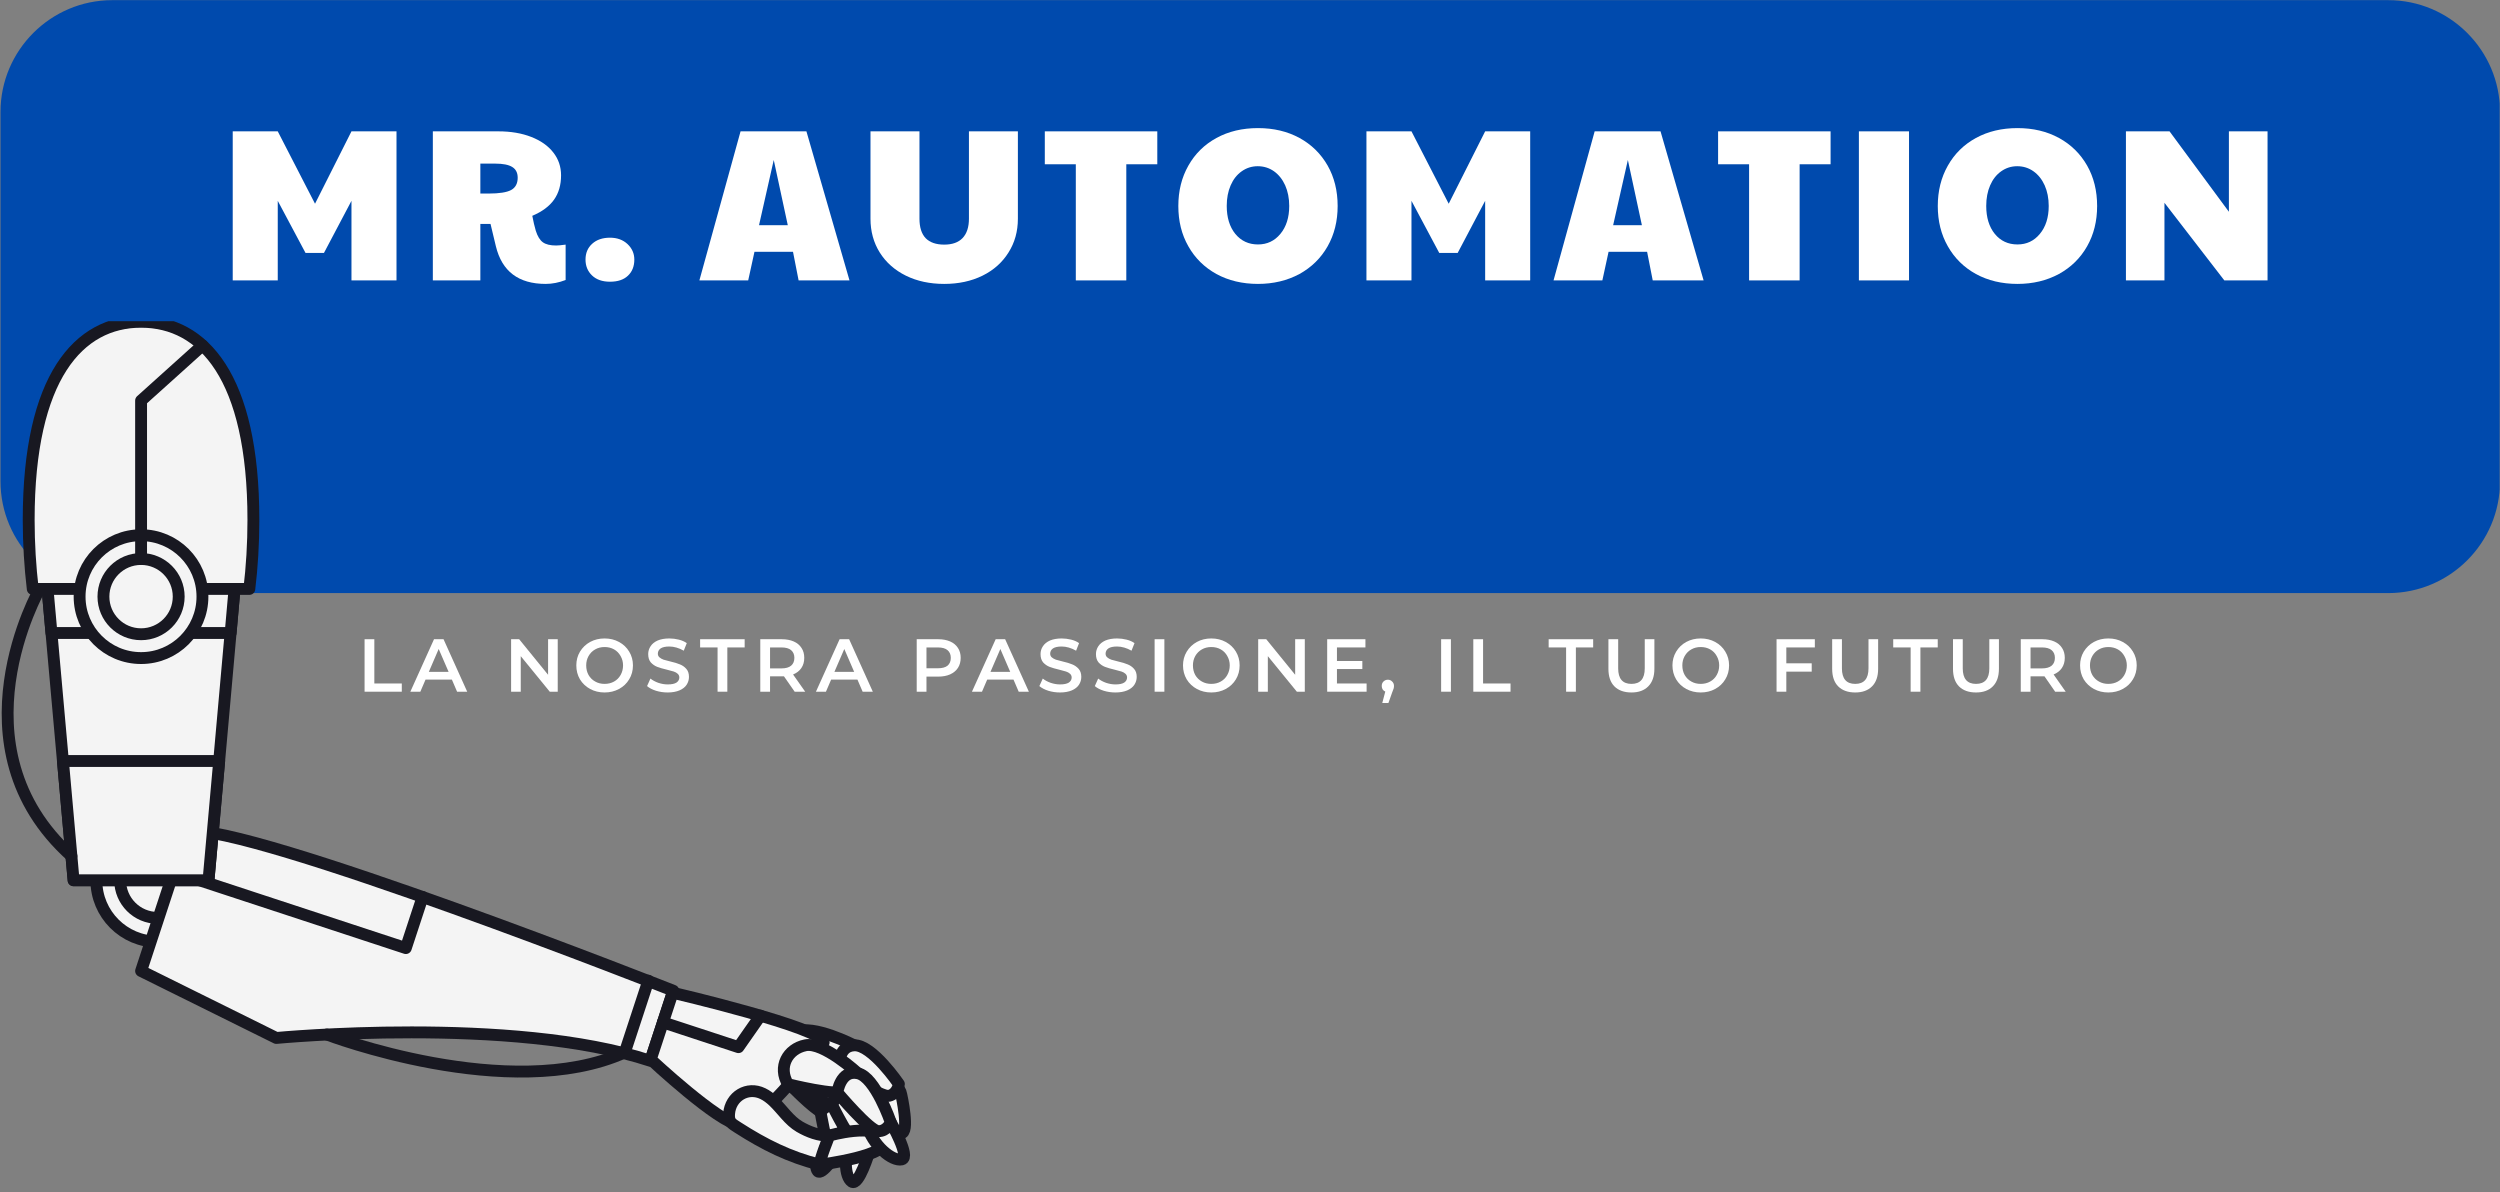 <?xml version="1.0" encoding="utf-8"?>
<svg xmlns="http://www.w3.org/2000/svg" zoomAndPan="magnify" preserveAspectRatio="xMidYMid meet" version="1.0" viewBox="67.451 146.45 240.049 114.484">
  <rect x="67.451" y="146.45" width="240.049" height="114.484" fill="#808080" stroke="none"/>
  <defs>
    <clipPath id="8612e1e8f8">
      <path d="M 67.5 146.465 L 307.691 146.465 L 307.691 203.398 L 67.5 203.398 Z M 67.5 146.465 " clip-rule="nonzero"/>
    </clipPath>
    <clipPath id="55a266382c">
      <path d="M 296.77 203.398 L 78.23 203.398 C 72.32 203.398 67.5 198.586 67.5 192.672 L 67.5 157.195 C 67.5 151.285 72.32 146.465 78.23 146.465 L 296.77 146.465 C 302.68 146.465 307.5 151.285 307.5 157.195 L 307.5 192.672 C 307.5 198.586 302.68 203.398 296.77 203.398 Z M 296.77 203.398 " clip-rule="nonzero"/>
    </clipPath>
    <clipPath id="8a972879a7">
      <path d="M 148.699 255.102 L 151.102 255.102 L 151.102 260.695 L 148.699 260.695 Z M 148.699 255.102 " clip-rule="nonzero"/>
    </clipPath>
    <clipPath id="079eacc7c8">
      <path d="M 148 255.102 L 151.898 255.102 L 151.898 260.695 L 148 260.695 Z M 148 255.102 " clip-rule="nonzero"/>
    </clipPath>
    <clipPath id="a788c2c069">
      <path d="M 69.5 177.293 L 92.699 177.293 L 92.699 204 L 69.5 204 Z M 69.5 177.293 " clip-rule="nonzero"/>
    </clipPath>
    <clipPath id="da9a1c4ae9">
      <path d="M 67.5 202.301 L 75 202.301 L 75 230 L 67.5 230 Z M 67.5 202.301 " clip-rule="nonzero"/>
    </clipPath>
  </defs>
  <g clip-path="url(#8612e1e8f8)">
    <g clip-path="url(#55a266382c)">
      <path fill="#004aad" d="M 67.5 146.465 L 307.469 146.465 L 307.469 203.398 L 67.5 203.398 Z M 67.5 146.465 " fill-opacity="1" fill-rule="nonzero"/>
    </g>
  </g>
  <path fill="#f4f4f4" d="M 88.52 231.262 C 88.52 234.508 85.879 237.137 82.617 237.137 C 79.359 237.137 76.719 234.508 76.719 231.262 C 76.719 228.02 79.359 225.391 82.617 225.391 C 85.879 225.391 88.52 228.02 88.52 231.262 " fill-opacity="1" fill-rule="nonzero"/>
  <path stroke-linecap="round" transform="matrix(0.038, 0, 0, -0.038, 30.482, 299.442)" fill="none" stroke-linejoin="round" d="M 1526.753 1801.815 C 1526.753 1716.03 1457.292 1646.556 1371.493 1646.556 C 1285.797 1646.556 1216.337 1716.03 1216.337 1801.815 C 1216.337 1887.497 1285.797 1956.971 1371.493 1956.971 C 1457.292 1956.971 1526.753 1887.497 1526.753 1801.815 Z M 1526.753 1801.815 " stroke="#181821" stroke-width="30" stroke-opacity="1" stroke-miterlimit="10"/>
  <path fill="#f4f4f4" d="M 86.23 231.262 C 86.23 233.25 84.617 234.859 82.617 234.859 C 80.621 234.859 79.008 233.25 79.008 231.262 C 79.008 229.273 80.621 227.664 82.617 227.664 C 84.617 227.664 86.23 229.273 86.23 231.262 " fill-opacity="1" fill-rule="nonzero"/>
  <path stroke-linecap="round" transform="matrix(0.038, 0, 0, -0.038, 30.482, 299.442)" fill="none" stroke-linejoin="round" d="M 1466.54 1801.815 C 1466.54 1749.271 1424 1706.74 1371.493 1706.74 C 1318.987 1706.74 1276.447 1749.271 1276.447 1801.815 C 1276.447 1854.256 1318.987 1896.787 1371.493 1896.787 C 1424 1896.787 1466.54 1854.256 1466.54 1801.815 Z M 1466.54 1801.815 " stroke="#181821" stroke-width="30" stroke-opacity="1" stroke-miterlimit="10"/>
  <path fill="#f4f4f4" d="M 81.016 239.934 L 94.008 246.34 C 94.008 246.34 116.664 244.18 129.93 248.523 L 132.141 241.824 C 132.141 241.824 91.465 225.84 85.434 226.547 L 81.016 239.934 " fill-opacity="1" fill-rule="nonzero"/>
  <path stroke-linecap="round" transform="matrix(0.038, 0, 0, -0.038, 30.482, 299.442)" fill="none" stroke-linejoin="round" d="M 1329.365 1572.643 L 1671.12 1403.345 C 1671.12 1403.345 2267.189 1460.328 2616.138 1345.639 L 2674.193 1522.679 C 2674.193 1522.679 1604.228 1945.099 1445.578 1926.415 Z M 1329.365 1572.643 " stroke="#181821" stroke-width="30" stroke-opacity="1" stroke-miterlimit="10"/>
  <path stroke-linecap="round" transform="matrix(0.038, 0, 0, -0.038, 30.482, 299.442)" fill="none" stroke-linejoin="round" d="M 1411.67 1823.287 L 1998.285 1630.452 L 2040.722 1759.594 " stroke="#181821" stroke-width="30" stroke-opacity="1" stroke-miterlimit="10"/>
  <path stroke-linecap="round" transform="matrix(0.038, 0, 0, -0.038, 30.482, 299.442)" fill="none" stroke-linejoin="round" d="M 1798.842 1412.016 C 1798.842 1412.016 2260.613 1235.698 2551.609 1366.904 L 2611.103 1548.074 " stroke="#181821" stroke-width="30" stroke-opacity="1" stroke-miterlimit="10"/>
  <path fill="#f4f4f4" d="M 147.844 257.398 C 147.844 257.398 146.398 259.543 146.008 259.074 C 145.625 258.605 145.945 257.035 147.102 255.984 C 147.102 255.984 148.461 256.562 147.844 257.398 " fill-opacity="1" fill-rule="nonzero"/>
  <path stroke-linecap="round" transform="matrix(0.038, 0, 0, -0.038, 30.482, 299.442)" fill="none" stroke-linejoin="round" d="M 3087.362 1111.098 C 3087.362 1111.098 3049.241 1054.425 3039.068 1066.812 C 3028.998 1079.2 3037.321 1120.699 3067.839 1148.468 C 3067.839 1148.468 3103.597 1133.19 3087.362 1111.098 Z M 3087.362 1111.098 " stroke="#181821" stroke-width="30" stroke-opacity="1" stroke-miterlimit="10"/>
  <path fill="#f4f4f4" d="M 143.84 251.293 C 143.84 251.293 146.168 253.648 146.816 253.605 C 147.461 253.566 148.059 253.023 148.059 253.023 C 148.059 253.023 147.219 250.137 146.105 249.742 C 144.996 249.348 143.852 250.004 143.84 251.293 " fill-opacity="1" fill-rule="nonzero"/>
  <path stroke-linecap="round" transform="matrix(0.038, 0, 0, -0.038, 30.482, 299.442)" fill="none" stroke-linejoin="round" d="M 2982.04 1272.448 C 2982.04 1272.448 3043.281 1210.2 3060.235 1211.335 C 3077.292 1212.368 3093.013 1226.717 3093.013 1226.717 C 3093.013 1226.717 3070.922 1303.004 3041.637 1313.327 C 3012.455 1323.857 2982.246 1306.514 2982.04 1272.448 Z M 2982.04 1272.448 " stroke="#181821" stroke-width="30" stroke-opacity="1" stroke-miterlimit="10"/>
  <path fill="#f4f4f4" d="M 146.285 253.398 C 146.285 253.398 146.781 256.578 147.254 256.879 C 147.727 257.18 148.234 256.809 148.234 256.809 C 148.234 256.809 148.895 253.809 148.059 253.023 C 147.227 252.234 146.285 253.398 146.285 253.398 " fill-opacity="1" fill-rule="nonzero"/>
  <path stroke-linecap="round" transform="matrix(0.038, 0, 0, -0.038, 30.482, 299.442)" fill="none" stroke-linejoin="round" d="M 3046.261 1216.807 C 3046.261 1216.807 3059.413 1132.777 3071.744 1124.828 C 3084.177 1116.879 3097.637 1126.686 3097.637 1126.686 C 3097.637 1126.686 3115.003 1205.967 3093.013 1226.717 C 3071.024 1247.569 3046.261 1216.807 3046.261 1216.807 Z M 3046.261 1216.807 " stroke="#181821" stroke-width="30" stroke-opacity="1" stroke-miterlimit="10"/>
  <g clip-path="url(#8a972879a7)">
    <path fill="#f4f4f4" d="M 150.961 257.223 C 150.961 257.223 149.965 260.531 149.289 260.086 C 148.609 259.641 148.395 257.504 149.453 255.711 C 149.453 255.711 151.422 255.914 150.961 257.223 " fill-opacity="1" fill-rule="nonzero"/>
  </g>
  <g clip-path="url(#079eacc7c8)">
    <path stroke-linecap="round" transform="matrix(0.038, 0, 0, -0.038, 30.482, 299.442)" fill="none" stroke-linejoin="round" d="M 3169.359 1115.744 C 3169.359 1115.744 3143.157 1028.307 3125.278 1040.076 C 3107.501 1051.844 3101.747 1108.311 3129.696 1155.591 C 3129.696 1155.591 3181.483 1150.326 3169.359 1115.744 Z M 3169.359 1115.744 " stroke="#181821" stroke-width="30" stroke-opacity="1" stroke-miterlimit="10"/>
  </g>
  <path fill="#f4f4f4" d="M 143.43 251.008 C 143.43 251.008 147.34 253.094 148.148 252.789 C 148.953 252.484 149.504 251.555 149.504 251.555 C 149.504 251.555 147.285 248.203 145.711 248.133 C 144.133 248.066 142.93 249.355 143.43 251.008 " fill-opacity="1" fill-rule="nonzero"/>
  <path stroke-linecap="round" transform="matrix(0.038, 0, 0, -0.038, 30.482, 299.442)" fill="none" stroke-linejoin="round" d="M 2971.251 1279.984 C 2971.251 1279.984 3074.107 1224.859 3095.274 1232.807 C 3116.544 1240.963 3131.032 1265.532 3131.032 1265.532 C 3131.032 1265.532 3072.566 1354.103 3031.156 1355.858 C 2989.747 1357.717 2958.099 1323.65 2971.251 1279.984 Z M 2971.251 1279.984 " stroke="#181821" stroke-width="30" stroke-opacity="1" stroke-miterlimit="10"/>
  <path fill="#f4f4f4" d="M 147.383 252.73 C 147.383 252.73 149.281 256.594 150.004 256.793 C 150.727 256.992 151.227 256.32 151.227 256.32 C 151.227 256.32 150.883 252.23 149.504 251.555 C 148.125 250.875 147.383 252.73 147.383 252.73 " fill-opacity="1" fill-rule="nonzero"/>
  <path stroke-linecap="round" transform="matrix(0.038, 0, 0, -0.038, 30.482, 299.442)" fill="none" stroke-linejoin="round" d="M 3075.237 1234.459 C 3075.237 1234.459 3125.175 1132.364 3144.184 1127.099 C 3163.091 1121.834 3176.243 1139.487 3176.243 1139.487 C 3176.243 1139.487 3167.201 1247.673 3131.032 1265.532 C 3094.76 1283.494 3075.237 1234.459 3075.237 1234.459 Z M 3075.237 1234.459 " stroke="#181821" stroke-width="30" stroke-opacity="1" stroke-miterlimit="10"/>
  <path fill="#f4f4f4" d="M 154.039 251.762 C 154.039 251.762 154.891 255.52 153.984 255.457 C 153.086 255.391 151.699 253.434 151.746 251.117 C 151.746 251.117 153.773 250.238 154.039 251.762 " fill-opacity="1" fill-rule="nonzero"/>
  <path stroke-linecap="round" transform="matrix(0.038, 0, 0, -0.038, 30.482, 299.442)" fill="none" stroke-linejoin="round" d="M 3250.328 1260.06 C 3250.328 1260.06 3272.728 1160.752 3248.889 1162.404 C 3225.154 1164.159 3188.779 1215.878 3190.012 1277.093 C 3190.012 1277.093 3243.238 1300.32 3250.328 1260.06 Z M 3250.328 1260.06 " stroke="#181821" stroke-width="30" stroke-opacity="1" stroke-miterlimit="10"/>
  <path fill="#f4f4f4" d="M 143.309 249.812 C 143.309 249.812 148.258 249.719 148.871 248.984 C 149.492 248.242 149.512 247.043 149.512 247.043 C 149.512 247.043 145.52 244.992 143.949 245.781 C 142.383 246.57 141.914 248.48 143.309 249.812 " fill-opacity="1" fill-rule="nonzero"/>
  <path stroke-linecap="round" transform="matrix(0.038, 0, 0, -0.038, 30.482, 299.442)" fill="none" stroke-linejoin="round" d="M 2968.066 1311.572 C 2968.066 1311.572 3098.151 1314.05 3114.386 1333.457 C 3130.621 1352.968 3131.238 1384.763 3131.238 1384.763 C 3131.238 1384.763 3026.121 1438.856 2984.918 1418.107 C 2943.611 1397.151 2931.383 1346.774 2968.066 1311.572 Z M 2968.066 1311.572 " stroke="#181821" stroke-width="30" stroke-opacity="1" stroke-miterlimit="10"/>
  <path fill="#f4f4f4" d="M 148.102 249.34 C 148.102 249.34 152.066 252.066 152.875 251.867 C 153.684 251.664 153.805 250.742 153.805 250.742 C 153.805 250.742 151.227 246.953 149.512 247.043 C 147.801 247.133 148.102 249.34 148.102 249.34 " fill-opacity="1" fill-rule="nonzero"/>
  <path stroke-linecap="round" transform="matrix(0.038, 0, 0, -0.038, 30.482, 299.442)" fill="none" stroke-linejoin="round" d="M 3094.041 1324.063 C 3094.041 1324.063 3198.438 1252.008 3219.708 1257.273 C 3240.977 1262.538 3244.163 1287.004 3244.163 1287.004 C 3244.163 1287.004 3176.243 1387.137 3131.238 1384.763 C 3086.129 1382.285 3094.041 1324.063 3094.041 1324.063 Z M 3094.041 1324.063 " stroke="#181821" stroke-width="30" stroke-opacity="1" stroke-miterlimit="10"/>
  <path fill="#f4f4f4" d="M 129.973 248.391 L 132.078 242.012 C 132.078 242.012 146.539 245.379 146.586 246.758 C 146.586 246.758 140.441 254.793 138.492 254.652 C 136.551 254.512 129.973 248.391 129.973 248.391 " fill-opacity="1" fill-rule="nonzero"/>
  <path stroke-linecap="round" transform="matrix(0.038, 0, 0, -0.038, 30.482, 299.442)" fill="none" stroke-linejoin="round" d="M 2617.165 1349.148 L 2672.549 1517.724 C 2672.549 1517.724 3053.043 1428.739 3054.173 1392.196 C 3054.173 1392.196 2892.543 1179.953 2841.372 1183.67 C 2790.201 1187.386 2617.165 1349.148 2617.165 1349.148 Z M 2617.165 1349.148 " stroke="#181821" stroke-width="30" stroke-opacity="1" stroke-miterlimit="10"/>
  <path fill="#f4f4f4" d="M 141.762 252.391 C 141.457 252.102 141.125 251.848 140.742 251.664 C 139.258 250.941 137.633 251.914 137.496 253.57 C 137.43 254.371 137.727 254.516 138.34 254.906 C 140.883 256.527 143.273 257.727 146.227 258.461 C 146.469 257.523 146.824 256.59 147.133 255.672 C 146.148 255.715 145.102 255.305 144.266 254.82 C 143.266 254.242 142.602 253.188 141.762 252.391 " fill-opacity="1" fill-rule="nonzero"/>
  <path stroke-linecap="round" transform="matrix(0.038, 0, 0, -0.038, 30.482, 299.442)" fill="none" stroke-linejoin="round" d="M 2927.376 1243.44 C 2919.259 1250.976 2910.627 1257.789 2900.558 1262.641 C 2861.511 1281.739 2818.664 1255.931 2815.17 1212.264 C 2813.423 1191.102 2821.232 1187.283 2837.365 1176.96 C 2904.154 1134.119 2967.141 1102.324 3044.72 1083.02 C 3051.193 1107.692 3060.544 1132.467 3068.558 1156.726 C 3042.767 1155.591 3015.127 1166.327 2993.241 1179.127 C 2966.936 1194.509 2949.468 1222.381 2927.376 1243.44 Z M 2927.376 1243.44 " stroke="#181821" stroke-width="30" stroke-opacity="1" stroke-miterlimit="10"/>
  <path fill="#f4f4f4" d="M 146.211 258.461 C 146.211 258.461 153.32 257.582 152.441 255.992 C 151.566 254.402 147.129 255.672 147.129 255.672 C 147.129 255.672 146.195 257.941 146.211 258.461 " fill-opacity="1" fill-rule="nonzero"/>
  <path stroke-linecap="round" transform="matrix(0.038, 0, 0, -0.038, 30.482, 299.442)" fill="none" stroke-linejoin="round" d="M 3044.309 1083.02 C 3044.309 1083.02 3231.319 1106.247 3208.302 1148.158 C 3185.285 1190.276 3068.456 1156.726 3068.456 1156.726 C 3068.456 1156.726 3043.898 1096.749 3044.309 1083.02 Z M 3044.309 1083.02 " stroke="#181821" stroke-width="30" stroke-opacity="1" stroke-miterlimit="10"/>
  <path fill="#f4f4f4" d="M 153.027 254.406 C 153.027 254.406 154.961 257.742 154.082 257.953 C 153.195 258.156 151.293 256.695 150.648 254.469 C 150.648 254.469 152.316 253.035 153.027 254.406 " fill-opacity="1" fill-rule="nonzero"/>
  <path stroke-linecap="round" transform="matrix(0.038, 0, 0, -0.038, 30.482, 299.442)" fill="none" stroke-linejoin="round" d="M 3223.715 1190.173 C 3223.715 1190.173 3274.578 1101.911 3251.458 1096.44 C 3228.133 1091.072 3178.093 1129.577 3161.036 1188.521 C 3161.036 1188.521 3205.014 1226.407 3223.715 1190.173 Z M 3223.715 1190.173 " stroke="#181821" stroke-width="30" stroke-opacity="1" stroke-miterlimit="10"/>
  <path fill="#f4f4f4" d="M 143.152 250.758 C 143.152 250.758 147.945 251.965 148.738 251.414 C 149.527 250.867 149.867 249.715 149.867 249.715 C 149.867 249.715 146.555 246.688 144.836 247.039 C 143.113 247.387 142.164 249.105 143.152 250.758 " fill-opacity="1" fill-rule="nonzero"/>
  <path stroke-linecap="round" transform="matrix(0.038, 0, 0, -0.038, 30.482, 299.442)" fill="none" stroke-linejoin="round" d="M 2963.956 1286.591 C 2963.956 1286.591 3090.034 1254.692 3110.892 1269.145 C 3131.649 1283.597 3140.485 1314.153 3140.485 1314.153 C 3140.485 1314.153 3053.454 1394.157 3008.14 1384.866 C 2962.826 1375.679 2937.857 1330.257 2963.956 1286.591 Z M 2963.956 1286.591 " stroke="#181821" stroke-width="30" stroke-opacity="1" stroke-miterlimit="10"/>
  <path fill="#f4f4f4" d="M 147.898 251.559 C 147.898 251.559 151 255.227 151.836 255.25 C 152.668 255.27 153.027 254.406 153.027 254.406 C 153.027 254.406 151.543 250.074 149.867 249.715 C 148.191 249.352 147.898 251.559 147.898 251.559 " fill-opacity="1" fill-rule="nonzero"/>
  <path stroke-linecap="round" transform="matrix(0.038, 0, 0, -0.038, 30.482, 299.442)" fill="none" stroke-linejoin="round" d="M 3088.698 1265.428 C 3088.698 1265.428 3170.386 1168.391 3192.273 1167.875 C 3214.262 1167.359 3223.715 1190.173 3223.715 1190.173 C 3223.715 1190.173 3184.669 1304.656 3140.485 1314.153 C 3096.404 1323.65 3088.698 1265.428 3088.698 1265.428 Z M 3088.698 1265.428 " stroke="#181821" stroke-width="30" stroke-opacity="1" stroke-miterlimit="10"/>
  <path stroke-linecap="round" transform="matrix(0.038, 0, 0, -0.038, 30.482, 299.442)" fill="none" stroke-linejoin="round" d="M 2647.991 1442.779 L 2838.803 1380.118 L 2894.392 1459.605 " stroke="#181821" stroke-width="30" stroke-opacity="1" stroke-miterlimit="10"/>
  <path fill="#f4f4f4" d="M 81.32 201.699 L 71.879 201.699 L 74.535 231.262 L 87.492 231.262 L 90.148 201.699 L 81.32 201.699 " fill-opacity="1" fill-rule="nonzero"/>
  <path stroke-linecap="round" transform="matrix(0.038, 0, 0, -0.038, 30.482, 299.442)" fill="none" stroke-linejoin="round" d="M 1337.277 2583.065 L 1088.923 2583.065 L 1158.795 1801.815 L 1499.729 1801.815 L 1569.498 2583.065 Z M 1337.277 2583.065 " stroke="#181821" stroke-width="30" stroke-opacity="1" stroke-miterlimit="10"/>
  <path fill="#f4f4f4" d="M 89.617 207.617 L 90.148 201.699 L 71.879 201.699 L 72.41 207.617 L 89.617 207.617 " fill-opacity="1" fill-rule="nonzero"/>
  <path stroke-linecap="round" transform="matrix(0.038, 0, 0, -0.038, 30.482, 299.442)" fill="none" stroke-linejoin="round" d="M 1555.626 2426.671 L 1569.498 2583.065 L 1088.923 2583.065 L 1102.898 2426.671 Z M 1555.626 2426.671 " stroke="#181821" stroke-width="30" stroke-opacity="1" stroke-miterlimit="10"/>
  <path fill="#f4f4f4" d="M 73.508 219.852 L 74.535 231.262 L 87.492 231.262 L 88.52 219.852 L 73.508 219.852 " fill-opacity="1" fill-rule="nonzero"/>
  <path stroke-linecap="round" transform="matrix(0.038, 0, 0, -0.038, 30.482, 299.442)" fill="none" stroke-linejoin="round" d="M 1131.874 2103.249 L 1158.795 1801.815 L 1499.729 1801.815 L 1526.753 2103.249 Z M 1131.874 2103.249 " stroke="#181821" stroke-width="30" stroke-opacity="1" stroke-miterlimit="10"/>
  <path fill="#f4f4f4" d="M 91.414 203.406 C 91.668 201.305 91.805 199.09 91.805 196.801 C 91.805 183.098 86.977 177.859 81.016 177.859 C 75.055 177.859 70.223 183.098 70.223 196.801 C 70.223 199.09 70.359 201.305 70.613 203.406 L 91.414 203.406 " fill-opacity="1" fill-rule="nonzero"/>
  <g clip-path="url(#a788c2c069)">
    <path stroke-linecap="round" transform="matrix(0.038, 0, 0, -0.038, 30.482, 299.442)" fill="none" stroke-linejoin="round" d="M 1602.892 2537.953 C 1609.571 2593.491 1613.168 2652.023 1613.168 2712.516 C 1613.168 3074.65 1486.063 3213.082 1329.365 3213.082 C 1172.461 3213.082 1045.356 3074.65 1045.356 2712.516 C 1045.356 2652.023 1049.055 2593.491 1055.631 2537.953 Z M 1602.892 2537.953 " stroke="#181821" stroke-width="30" stroke-opacity="1" stroke-miterlimit="10"/>
  </g>
  <path fill="#f4f4f4" d="M 86.914 204.141 C 86.914 207.383 84.273 210.016 81.016 210.016 C 77.758 210.016 75.113 207.383 75.113 204.141 C 75.113 200.898 77.758 198.27 81.016 198.27 C 84.273 198.27 86.914 200.898 86.914 204.141 " fill-opacity="1" fill-rule="nonzero"/>
  <path stroke-linecap="round" transform="matrix(0.038, 0, 0, -0.038, 30.482, 299.442)" fill="none" stroke-linejoin="round" d="M 1484.419 2518.546 C 1484.419 2432.761 1414.958 2363.287 1329.365 2363.287 C 1243.566 2363.287 1174.002 2432.761 1174.002 2518.546 C 1174.002 2604.227 1243.566 2673.702 1329.365 2673.702 C 1414.958 2673.702 1484.419 2604.227 1484.419 2518.546 Z M 1484.419 2518.546 " stroke="#181821" stroke-width="30" stroke-opacity="1" stroke-miterlimit="10"/>
  <path fill="#f4f4f4" d="M 84.629 204.141 C 84.629 206.129 83.008 207.738 81.016 207.738 C 79.02 207.738 77.398 206.129 77.398 204.141 C 77.398 202.156 79.02 200.543 81.016 200.543 C 83.008 200.543 84.629 202.156 84.629 204.141 " fill-opacity="1" fill-rule="nonzero"/>
  <path stroke-linecap="round" transform="matrix(0.038, 0, 0, -0.038, 30.482, 299.442)" fill="none" stroke-linejoin="round" d="M 1424.411 2518.546 C 1424.411 2466.001 1381.769 2423.47 1329.365 2423.47 C 1276.755 2423.47 1234.216 2466.001 1234.216 2518.546 C 1234.216 2570.987 1276.755 2613.621 1329.365 2613.621 C 1381.769 2613.621 1424.411 2570.987 1424.411 2518.546 Z M 1424.411 2518.546 " stroke="#181821" stroke-width="30" stroke-opacity="1" stroke-miterlimit="10"/>
  <path stroke-linecap="round" transform="matrix(0.038, 0, 0, -0.038, 30.482, 299.442)" fill="none" stroke-linejoin="round" d="M 1329.365 2613.621 L 1329.365 3013.847 L 1484.419 3153.415 " stroke="#181821" stroke-width="30" stroke-opacity="1" stroke-miterlimit="10"/>
  <g clip-path="url(#da9a1c4ae9)">
    <path stroke-linecap="round" transform="matrix(0.038, 0, 0, -0.038, 30.482, 299.442)" fill="none" stroke-linejoin="round" d="M 1073.202 2537.953 C 1073.202 2537.953 845.502 2138.76 1153.349 1863.031 " stroke="#181821" stroke-width="30" stroke-opacity="1" stroke-miterlimit="10"/>
  </g>
  <path fill="#ffffff" d="M 89.797 159.062 L 94.121 159.062 L 97.699 166.012 L 101.199 159.062 L 105.523 159.062 L 105.523 173.375 L 101.199 173.375 L 101.199 165.734 L 98.559 170.734 L 96.785 170.734 L 94.121 165.734 L 94.121 173.375 L 89.797 173.375 Z M 89.797 159.062 " fill-opacity="1" fill-rule="nonzero"/>
  <path fill="#ffffff" d="M 119.848 173.711 C 117.238 173.711 115.645 172.504 115.062 170.086 L 114.551 167.949 L 113.574 167.949 L 113.574 173.375 L 109.012 173.375 L 109.012 159.062 L 115.312 159.062 C 116.504 159.062 117.551 159.242 118.461 159.598 C 119.367 159.949 120.074 160.445 120.574 161.086 C 121.074 161.719 121.324 162.453 121.324 163.285 C 121.324 164.211 121.098 164.992 120.648 165.625 C 120.199 166.258 119.504 166.773 118.562 167.172 C 118.66 167.699 118.773 168.18 118.898 168.609 C 119.066 169.137 119.289 169.504 119.574 169.711 C 119.863 169.922 120.289 170.023 120.848 170.023 C 121.039 170.023 121.344 169.996 121.762 169.938 L 121.762 173.336 C 121.113 173.586 120.473 173.711 119.848 173.711 Z M 114.363 165.035 C 115.387 165.035 116.105 164.922 116.523 164.699 C 116.949 164.469 117.16 164.07 117.16 163.512 C 117.16 163.047 116.988 162.703 116.637 162.484 C 116.293 162.27 115.75 162.16 115 162.16 L 113.574 162.16 L 113.574 165.035 Z M 114.363 165.035 " fill-opacity="1" fill-rule="nonzero"/>
  <path fill="#ffffff" d="M 126.02 173.5 C 125.285 173.5 124.711 173.297 124.297 172.898 C 123.875 172.492 123.672 171.984 123.672 171.375 C 123.672 170.75 123.883 170.246 124.309 169.859 C 124.738 169.469 125.312 169.273 126.02 169.273 C 126.711 169.273 127.273 169.48 127.707 169.887 C 128.141 170.297 128.359 170.793 128.359 171.375 C 128.359 172.023 128.152 172.543 127.746 172.922 C 127.344 173.309 126.77 173.5 126.02 173.5 Z M 126.02 173.5 " fill-opacity="1" fill-rule="nonzero"/>
  <path fill="#ffffff" d="M 138.559 159.062 L 144.883 159.062 L 149.02 173.375 L 144.133 173.375 L 143.594 170.625 L 139.895 170.625 L 139.293 173.375 L 134.605 173.375 Z M 143.094 168.074 L 141.746 161.812 L 140.332 168.074 Z M 143.094 168.074 " fill-opacity="1" fill-rule="nonzero"/>
  <path fill="#ffffff" d="M 158.113 173.711 C 156.738 173.711 155.512 173.449 154.438 172.922 C 153.363 172.391 152.523 171.648 151.926 170.699 C 151.332 169.75 151.035 168.668 151.035 167.449 L 151.035 159.062 L 155.738 159.062 L 155.738 167.449 C 155.738 168.281 155.938 168.906 156.336 169.324 C 156.742 169.734 157.336 169.938 158.113 169.938 C 158.887 169.938 159.473 169.73 159.875 169.312 C 160.281 168.887 160.488 168.266 160.488 167.449 L 160.488 159.062 L 165.188 159.062 L 165.188 167.449 C 165.188 168.668 164.887 169.75 164.285 170.699 C 163.691 171.648 162.863 172.391 161.785 172.922 C 160.711 173.449 159.488 173.711 158.113 173.711 Z M 158.113 173.711 " fill-opacity="1" fill-rule="nonzero"/>
  <path fill="#ffffff" d="M 170.75 162.223 L 167.773 162.223 L 167.773 159.062 L 178.574 159.062 L 178.574 162.223 L 175.598 162.223 L 175.598 173.375 L 170.75 173.375 Z M 170.75 162.223 " fill-opacity="1" fill-rule="nonzero"/>
  <path fill="#ffffff" d="M 188.242 173.711 C 186.742 173.711 185.41 173.391 184.254 172.762 C 183.094 172.121 182.195 171.234 181.555 170.098 C 180.91 168.969 180.594 167.68 180.594 166.234 C 180.594 164.785 180.91 163.496 181.555 162.359 C 182.195 161.219 183.094 160.332 184.254 159.699 C 185.41 159.066 186.742 158.75 188.242 158.75 C 189.742 158.75 191.07 159.066 192.23 159.699 C 193.387 160.332 194.285 161.219 194.93 162.348 C 195.57 163.473 195.891 164.77 195.891 166.234 C 195.891 167.68 195.57 168.969 194.93 170.098 C 194.285 171.234 193.383 172.121 192.219 172.762 C 191.047 173.391 189.723 173.711 188.242 173.711 Z M 188.242 169.922 C 189.117 169.922 189.832 169.586 190.391 168.91 C 190.957 168.23 191.242 167.332 191.242 166.223 C 191.242 165.484 191.109 164.824 190.855 164.25 C 190.594 163.672 190.234 163.223 189.781 162.898 C 189.32 162.574 188.797 162.41 188.219 162.41 C 187.648 162.41 187.137 162.574 186.68 162.898 C 186.219 163.223 185.867 163.672 185.617 164.25 C 185.367 164.824 185.242 165.484 185.242 166.223 C 185.242 167.332 185.516 168.23 186.066 168.91 C 186.625 169.586 187.348 169.922 188.242 169.922 Z M 188.242 169.922 " fill-opacity="1" fill-rule="nonzero"/>
  <path fill="#ffffff" d="M 198.656 159.062 L 202.98 159.062 L 206.555 166.012 L 210.055 159.062 L 214.379 159.062 L 214.379 173.375 L 210.055 173.375 L 210.055 165.734 L 207.418 170.734 L 205.645 170.734 L 202.98 165.734 L 202.98 173.375 L 198.656 173.375 Z M 198.656 159.062 " fill-opacity="1" fill-rule="nonzero"/>
  <path fill="#ffffff" d="M 220.57 159.062 L 226.895 159.062 L 231.031 173.375 L 226.145 173.375 L 225.605 170.625 L 221.906 170.625 L 221.309 173.375 L 216.621 173.375 Z M 225.105 168.074 L 223.758 161.812 L 222.344 168.074 Z M 225.105 168.074 " fill-opacity="1" fill-rule="nonzero"/>
  <path fill="#ffffff" d="M 235.398 162.223 L 232.422 162.223 L 232.422 159.062 L 243.223 159.062 L 243.223 162.223 L 240.25 162.223 L 240.25 173.375 L 235.398 173.375 Z M 235.398 162.223 " fill-opacity="1" fill-rule="nonzero"/>
  <path fill="#ffffff" d="M 245.941 159.062 L 250.754 159.062 L 250.754 173.375 L 245.941 173.375 Z M 245.941 159.062 " fill-opacity="1" fill-rule="nonzero"/>
  <path fill="#ffffff" d="M 261.168 173.711 C 259.668 173.711 258.336 173.391 257.18 172.762 C 256.02 172.121 255.121 171.234 254.48 170.098 C 253.836 168.969 253.516 167.68 253.516 166.234 C 253.516 164.785 253.836 163.496 254.48 162.359 C 255.121 161.219 256.02 160.332 257.18 159.699 C 258.336 159.066 259.668 158.75 261.168 158.75 C 262.668 158.75 263.996 159.066 265.156 159.699 C 266.312 160.332 267.211 161.219 267.855 162.348 C 268.496 163.473 268.816 164.77 268.816 166.234 C 268.816 167.68 268.496 168.969 267.855 170.098 C 267.211 171.234 266.309 172.121 265.141 172.762 C 263.973 173.391 262.648 173.711 261.168 173.711 Z M 261.168 169.922 C 262.043 169.922 262.758 169.586 263.316 168.91 C 263.883 168.23 264.168 167.332 264.168 166.223 C 264.168 165.484 264.035 164.824 263.781 164.25 C 263.52 163.672 263.16 163.223 262.703 162.898 C 262.246 162.574 261.723 162.41 261.141 162.41 C 260.574 162.41 260.062 162.574 259.605 162.898 C 259.145 163.223 258.793 163.672 258.543 164.25 C 258.293 164.824 258.168 165.484 258.168 166.223 C 258.168 167.332 258.441 168.23 258.992 168.91 C 259.547 169.586 260.273 169.922 261.168 169.922 Z M 261.168 169.922 " fill-opacity="1" fill-rule="nonzero"/>
  <path fill="#ffffff" d="M 271.582 159.062 L 275.77 159.062 L 281.469 166.785 L 281.469 159.062 L 285.18 159.062 L 285.18 173.375 L 281.031 173.375 L 275.281 165.922 L 275.281 173.375 L 271.582 173.375 Z M 271.582 159.062 " fill-opacity="1" fill-rule="nonzero"/>
  <path fill="#ffffff" d="M 102.457 207.828 L 103.395 207.828 L 103.395 212.078 L 106.031 212.078 L 106.031 212.867 L 102.457 212.867 Z M 102.457 207.828 " fill-opacity="1" fill-rule="nonzero"/>
  <path fill="#ffffff" d="M 110.84 211.703 L 108.312 211.703 L 107.812 212.867 L 106.852 212.867 L 109.125 207.828 L 110.039 207.828 L 112.312 212.867 L 111.34 212.867 Z M 110.527 210.965 L 109.574 208.766 L 108.625 210.965 Z M 110.527 210.965 " fill-opacity="1" fill-rule="nonzero"/>
  <path fill="#ffffff" d="M 121.004 207.828 L 121.004 212.867 L 120.238 212.867 L 117.453 209.453 L 117.453 212.867 L 116.527 212.867 L 116.527 207.828 L 117.301 207.828 L 120.078 211.242 L 120.078 207.828 Z M 121.004 207.828 " fill-opacity="1" fill-rule="nonzero"/>
  <path fill="#ffffff" d="M 125.5 212.941 C 124.992 212.941 124.527 212.828 124.113 212.605 C 123.703 212.379 123.379 212.074 123.137 211.68 C 122.902 211.277 122.789 210.836 122.789 210.34 C 122.789 209.859 122.902 209.422 123.137 209.027 C 123.379 208.629 123.703 208.316 124.113 208.09 C 124.527 207.867 124.992 207.754 125.5 207.754 C 126.016 207.754 126.48 207.867 126.887 208.09 C 127.305 208.316 127.629 208.625 127.863 209.016 C 128.105 209.41 128.227 209.852 128.227 210.34 C 128.227 210.84 128.105 211.289 127.863 211.68 C 127.629 212.074 127.305 212.379 126.887 212.605 C 126.48 212.828 126.016 212.941 125.5 212.941 Z M 125.5 212.117 C 125.84 212.117 126.145 212.043 126.414 211.891 C 126.68 211.742 126.887 211.535 127.039 211.266 C 127.195 210.992 127.277 210.684 127.277 210.34 C 127.277 210.012 127.195 209.711 127.039 209.441 C 126.887 209.168 126.68 208.953 126.414 208.805 C 126.145 208.652 125.84 208.578 125.5 208.578 C 125.168 208.578 124.867 208.652 124.602 208.805 C 124.332 208.953 124.121 209.168 123.965 209.441 C 123.812 209.711 123.738 210.012 123.738 210.34 C 123.738 210.684 123.812 210.992 123.965 211.266 C 124.121 211.535 124.332 211.742 124.602 211.891 C 124.867 212.043 125.168 212.117 125.5 212.117 Z M 125.5 212.117 " fill-opacity="1" fill-rule="nonzero"/>
  <path fill="#ffffff" d="M 131.566 212.941 C 131.176 212.941 130.801 212.887 130.441 212.777 C 130.082 212.664 129.797 212.512 129.582 212.328 L 129.906 211.605 C 130.113 211.773 130.367 211.91 130.668 212.016 C 130.969 212.117 131.27 212.168 131.566 212.168 C 131.941 212.168 132.223 212.109 132.406 211.992 C 132.586 211.867 132.68 211.703 132.68 211.504 C 132.68 211.363 132.629 211.246 132.531 211.152 C 132.43 211.055 132.301 210.98 132.145 210.93 C 131.984 210.879 131.77 210.824 131.492 210.754 C 131.109 210.664 130.797 210.574 130.555 210.48 C 130.32 210.387 130.117 210.246 129.941 210.055 C 129.773 209.855 129.691 209.59 129.691 209.254 C 129.691 208.98 129.77 208.73 129.918 208.504 C 130.066 208.273 130.293 208.09 130.594 207.953 C 130.898 207.824 131.273 207.754 131.719 207.754 C 132.023 207.754 132.332 207.793 132.629 207.867 C 132.93 207.941 133.184 208.055 133.395 208.203 L 133.105 208.93 C 132.879 208.797 132.645 208.699 132.406 208.629 C 132.172 208.562 131.941 208.527 131.719 208.527 C 131.344 208.527 131.062 208.59 130.879 208.715 C 130.707 208.84 130.617 209.012 130.617 209.215 C 130.617 209.359 130.668 209.477 130.77 209.566 C 130.875 209.66 131.008 209.734 131.168 209.793 C 131.324 209.84 131.543 209.902 131.816 209.965 C 132.191 210.051 132.496 210.141 132.73 210.242 C 132.973 210.336 133.176 210.477 133.344 210.668 C 133.52 210.859 133.605 211.117 133.605 211.441 C 133.605 211.715 133.531 211.973 133.379 212.203 C 133.23 212.43 133 212.609 132.691 212.742 C 132.383 212.871 132.008 212.941 131.566 212.941 Z M 131.566 212.941 " fill-opacity="1" fill-rule="nonzero"/>
  <path fill="#ffffff" d="M 136.352 208.617 L 134.676 208.617 L 134.676 207.828 L 138.953 207.828 L 138.953 208.617 L 137.289 208.617 L 137.289 212.867 L 136.352 212.867 Z M 136.352 208.617 " fill-opacity="1" fill-rule="nonzero"/>
  <path fill="#ffffff" d="M 143.754 212.867 L 142.727 211.391 C 142.676 211.391 142.609 211.391 142.527 211.391 L 141.391 211.391 L 141.391 212.867 L 140.453 212.867 L 140.453 207.828 L 142.527 207.828 C 142.957 207.828 143.34 207.902 143.664 208.043 C 143.988 208.184 144.238 208.391 144.414 208.668 C 144.59 208.934 144.676 209.25 144.676 209.617 C 144.676 210 144.582 210.328 144.391 210.605 C 144.207 210.871 143.941 211.074 143.602 211.215 L 144.766 212.867 Z M 143.727 209.617 C 143.727 209.301 143.621 209.055 143.414 208.879 C 143.207 208.703 142.895 208.617 142.488 208.617 L 141.391 208.617 L 141.391 210.629 L 142.488 210.629 C 142.895 210.629 143.207 210.543 143.414 210.367 C 143.621 210.191 143.727 209.941 143.727 209.617 Z M 143.727 209.617 " fill-opacity="1" fill-rule="nonzero"/>
  <path fill="#ffffff" d="M 149.781 211.703 L 147.258 211.703 L 146.758 212.867 L 145.797 212.867 L 148.07 207.828 L 148.984 207.828 L 151.258 212.867 L 150.281 212.867 Z M 149.469 210.965 L 148.52 208.766 L 147.57 210.965 Z M 149.469 210.965 " fill-opacity="1" fill-rule="nonzero"/>
  <path fill="#ffffff" d="M 157.547 207.828 C 157.977 207.828 158.359 207.902 158.684 208.043 C 159.008 208.184 159.258 208.391 159.434 208.668 C 159.609 208.934 159.695 209.25 159.695 209.617 C 159.695 209.984 159.609 210.305 159.434 210.578 C 159.258 210.848 159.008 211.055 158.684 211.203 C 158.359 211.348 157.977 211.418 157.547 211.418 L 156.41 211.418 L 156.41 212.867 L 155.473 212.867 L 155.473 207.828 Z M 157.508 210.617 C 157.914 210.617 158.227 210.535 158.434 210.367 C 158.641 210.191 158.746 209.941 158.746 209.617 C 158.746 209.301 158.641 209.055 158.434 208.879 C 158.227 208.703 157.914 208.617 157.508 208.617 L 156.41 208.617 L 156.41 210.617 Z M 157.508 210.617 " fill-opacity="1" fill-rule="nonzero"/>
  <path fill="#ffffff" d="M 164.766 211.703 L 162.242 211.703 L 161.742 212.867 L 160.777 212.867 L 163.055 207.828 L 163.965 207.828 L 166.242 212.867 L 165.266 212.867 Z M 164.453 210.965 L 163.504 208.766 L 162.555 210.965 Z M 164.453 210.965 " fill-opacity="1" fill-rule="nonzero"/>
  <path fill="#ffffff" d="M 169.238 212.941 C 168.844 212.941 168.469 212.887 168.113 212.777 C 167.754 212.664 167.469 212.512 167.25 212.328 L 167.578 211.605 C 167.781 211.773 168.039 211.91 168.34 212.016 C 168.641 212.117 168.938 212.168 169.238 212.168 C 169.613 212.168 169.891 212.109 170.078 211.992 C 170.258 211.867 170.352 211.703 170.352 211.504 C 170.352 211.363 170.301 211.246 170.203 211.152 C 170.102 211.055 169.969 210.98 169.812 210.93 C 169.656 210.879 169.438 210.824 169.164 210.754 C 168.781 210.664 168.469 210.574 168.227 210.48 C 167.992 210.387 167.789 210.246 167.613 210.055 C 167.445 209.855 167.363 209.59 167.363 209.254 C 167.363 208.98 167.438 208.73 167.59 208.504 C 167.738 208.273 167.965 208.09 168.266 207.953 C 168.57 207.824 168.945 207.754 169.391 207.754 C 169.695 207.754 170 207.793 170.301 207.867 C 170.602 207.941 170.855 208.055 171.062 208.203 L 170.777 208.93 C 170.551 208.797 170.316 208.699 170.078 208.629 C 169.844 208.562 169.613 208.527 169.391 208.527 C 169.016 208.527 168.734 208.59 168.551 208.715 C 168.375 208.84 168.289 209.012 168.289 209.215 C 168.289 209.359 168.34 209.477 168.438 209.566 C 168.547 209.66 168.68 209.734 168.84 209.793 C 168.996 209.84 169.215 209.902 169.488 209.965 C 169.863 210.051 170.168 210.141 170.402 210.242 C 170.641 210.336 170.844 210.477 171.016 210.668 C 171.188 210.859 171.277 211.117 171.277 211.441 C 171.277 211.715 171.203 211.973 171.051 212.203 C 170.902 212.43 170.672 212.609 170.363 212.742 C 170.055 212.871 169.68 212.941 169.238 212.941 Z M 169.238 212.941 " fill-opacity="1" fill-rule="nonzero"/>
  <path fill="#ffffff" d="M 174.559 212.941 C 174.168 212.941 173.793 212.887 173.434 212.777 C 173.074 212.664 172.789 212.512 172.574 212.328 L 172.898 211.605 C 173.105 211.773 173.359 211.91 173.66 212.016 C 173.961 212.117 174.262 212.168 174.559 212.168 C 174.934 212.168 175.215 212.109 175.398 211.992 C 175.578 211.867 175.672 211.703 175.672 211.504 C 175.672 211.363 175.621 211.246 175.523 211.152 C 175.422 211.055 175.293 210.98 175.137 210.93 C 174.977 210.879 174.762 210.824 174.484 210.754 C 174.102 210.664 173.789 210.574 173.547 210.48 C 173.312 210.387 173.109 210.246 172.934 210.055 C 172.766 209.855 172.684 209.59 172.684 209.254 C 172.684 208.98 172.762 208.73 172.91 208.504 C 173.059 208.273 173.285 208.09 173.586 207.953 C 173.891 207.824 174.266 207.754 174.711 207.754 C 175.016 207.754 175.324 207.793 175.621 207.867 C 175.922 207.941 176.176 208.055 176.387 208.203 L 176.098 208.93 C 175.871 208.797 175.637 208.699 175.398 208.629 C 175.164 208.562 174.934 208.527 174.711 208.527 C 174.336 208.527 174.055 208.59 173.871 208.715 C 173.699 208.84 173.609 209.012 173.609 209.215 C 173.609 209.359 173.66 209.477 173.762 209.566 C 173.867 209.66 174 209.734 174.16 209.793 C 174.316 209.84 174.535 209.902 174.809 209.965 C 175.184 210.051 175.488 210.141 175.723 210.242 C 175.965 210.336 176.168 210.477 176.336 210.668 C 176.512 210.859 176.598 211.117 176.598 211.441 C 176.598 211.715 176.523 211.973 176.371 212.203 C 176.223 212.43 175.992 212.609 175.684 212.742 C 175.375 212.871 175 212.941 174.559 212.941 Z M 174.559 212.941 " fill-opacity="1" fill-rule="nonzero"/>
  <path fill="#ffffff" d="M 178.316 207.828 L 179.254 207.828 L 179.254 212.867 L 178.316 212.867 Z M 178.316 207.828 " fill-opacity="1" fill-rule="nonzero"/>
  <path fill="#ffffff" d="M 183.758 212.941 C 183.246 212.941 182.785 212.828 182.371 212.605 C 181.961 212.379 181.637 212.074 181.395 211.68 C 181.16 211.277 181.043 210.836 181.043 210.34 C 181.043 209.859 181.16 209.422 181.395 209.027 C 181.637 208.629 181.961 208.316 182.371 208.09 C 182.785 207.867 183.246 207.754 183.758 207.754 C 184.273 207.754 184.734 207.867 185.145 208.09 C 185.559 208.316 185.887 208.625 186.121 209.016 C 186.359 209.41 186.48 209.852 186.48 210.34 C 186.48 210.84 186.359 211.289 186.121 211.68 C 185.887 212.074 185.559 212.379 185.145 212.605 C 184.734 212.828 184.273 212.941 183.758 212.941 Z M 183.758 212.117 C 184.098 212.117 184.402 212.043 184.668 211.891 C 184.934 211.742 185.145 211.535 185.293 211.266 C 185.449 210.992 185.531 210.684 185.531 210.34 C 185.531 210.012 185.449 209.711 185.293 209.441 C 185.145 209.168 184.934 208.953 184.668 208.805 C 184.402 208.652 184.098 208.578 183.758 208.578 C 183.422 208.578 183.121 208.652 182.855 208.805 C 182.59 208.953 182.375 209.168 182.219 209.441 C 182.07 209.711 181.996 210.012 181.996 210.34 C 181.996 210.684 182.07 210.992 182.219 211.266 C 182.375 211.535 182.59 211.742 182.855 211.891 C 183.121 212.043 183.422 212.117 183.758 212.117 Z M 183.758 212.117 " fill-opacity="1" fill-rule="nonzero"/>
  <path fill="#ffffff" d="M 192.738 207.828 L 192.738 212.867 L 191.973 212.867 L 189.188 209.453 L 189.188 212.867 L 188.262 212.867 L 188.262 207.828 L 189.035 207.828 L 191.812 211.242 L 191.812 207.828 Z M 192.738 207.828 " fill-opacity="1" fill-rule="nonzero"/>
  <path fill="#ffffff" d="M 198.672 212.078 L 198.672 212.867 L 194.887 212.867 L 194.887 207.828 L 198.559 207.828 L 198.559 208.617 L 195.824 208.617 L 195.824 209.918 L 198.262 209.918 L 198.262 210.691 L 195.824 210.691 L 195.824 212.078 Z M 198.672 212.078 " fill-opacity="1" fill-rule="nonzero"/>
  <path fill="#ffffff" d="M 200.715 211.715 C 200.879 211.715 201.016 211.777 201.125 211.891 C 201.242 212 201.301 212.141 201.301 212.316 C 201.301 212.391 201.289 212.477 201.266 212.566 C 201.238 212.652 201.191 212.777 201.125 212.941 L 200.766 213.953 L 200.176 213.953 L 200.465 212.855 C 200.363 212.812 200.281 212.746 200.215 212.652 C 200.156 212.555 200.125 212.441 200.125 212.316 C 200.125 212.141 200.18 212 200.289 211.891 C 200.406 211.777 200.547 211.715 200.715 211.715 Z M 200.715 211.715 " fill-opacity="1" fill-rule="nonzero"/>
  <path fill="#ffffff" d="M 205.828 207.828 L 206.766 207.828 L 206.766 212.867 L 205.828 212.867 Z M 205.828 207.828 " fill-opacity="1" fill-rule="nonzero"/>
  <path fill="#ffffff" d="M 208.918 207.828 L 209.855 207.828 L 209.855 212.078 L 212.492 212.078 L 212.492 212.867 L 208.918 212.867 Z M 208.918 207.828 " fill-opacity="1" fill-rule="nonzero"/>
  <path fill="#ffffff" d="M 217.828 208.617 L 216.152 208.617 L 216.152 207.828 L 220.426 207.828 L 220.426 208.617 L 218.766 208.617 L 218.766 212.867 L 217.828 212.867 Z M 217.828 208.617 " fill-opacity="1" fill-rule="nonzero"/>
  <path fill="#ffffff" d="M 224.105 212.941 C 223.402 212.941 222.855 212.746 222.465 212.355 C 222.082 211.965 221.891 211.402 221.891 210.668 L 221.891 207.828 L 222.828 207.828 L 222.828 210.629 C 222.828 211.621 223.254 212.117 224.105 212.117 C 224.953 212.117 225.379 211.621 225.379 210.629 L 225.379 207.828 L 226.305 207.828 L 226.305 210.668 C 226.305 211.402 226.105 211.965 225.715 212.355 C 225.332 212.746 224.793 212.941 224.105 212.941 Z M 224.105 212.941 " fill-opacity="1" fill-rule="nonzero"/>
  <path fill="#ffffff" d="M 230.75 212.941 C 230.242 212.941 229.781 212.828 229.363 212.605 C 228.953 212.379 228.629 212.074 228.391 211.68 C 228.156 211.277 228.039 210.836 228.039 210.34 C 228.039 209.859 228.156 209.422 228.391 209.027 C 228.629 208.629 228.953 208.316 229.363 208.09 C 229.781 207.867 230.242 207.754 230.75 207.754 C 231.266 207.754 231.73 207.867 232.141 208.09 C 232.555 208.316 232.879 208.625 233.113 209.016 C 233.355 209.41 233.477 209.852 233.477 210.34 C 233.477 210.84 233.355 211.289 233.113 211.68 C 232.879 212.074 232.555 212.379 232.141 212.605 C 231.73 212.828 231.266 212.941 230.75 212.941 Z M 230.75 212.117 C 231.094 212.117 231.395 212.043 231.664 211.891 C 231.93 211.742 232.141 211.535 232.289 211.266 C 232.445 210.992 232.527 210.684 232.527 210.34 C 232.527 210.012 232.445 209.711 232.289 209.441 C 232.141 209.168 231.93 208.953 231.664 208.805 C 231.395 208.652 231.094 208.578 230.75 208.578 C 230.418 208.578 230.117 208.652 229.852 208.805 C 229.582 208.953 229.371 209.168 229.215 209.441 C 229.062 209.711 228.988 210.012 228.988 210.34 C 228.988 210.684 229.062 210.992 229.215 211.266 C 229.371 211.535 229.582 211.742 229.852 211.891 C 230.117 212.043 230.418 212.117 230.75 212.117 Z M 230.75 212.117 " fill-opacity="1" fill-rule="nonzero"/>
  <path fill="#ffffff" d="M 238.973 208.617 L 238.973 210.141 L 241.41 210.141 L 241.41 210.941 L 238.973 210.941 L 238.973 212.867 L 238.035 212.867 L 238.035 207.828 L 241.711 207.828 L 241.711 208.617 Z M 238.973 208.617 " fill-opacity="1" fill-rule="nonzero"/>
  <path fill="#ffffff" d="M 245.59 212.941 C 244.891 212.941 244.344 212.746 243.953 212.355 C 243.566 211.965 243.375 211.402 243.375 210.668 L 243.375 207.828 L 244.312 207.828 L 244.312 210.629 C 244.312 211.621 244.738 212.117 245.59 212.117 C 246.438 212.117 246.863 211.621 246.863 210.629 L 246.863 207.828 L 247.789 207.828 L 247.789 210.668 C 247.789 211.402 247.594 211.965 247.203 212.355 C 246.816 212.746 246.281 212.941 245.59 212.941 Z M 245.59 212.941 " fill-opacity="1" fill-rule="nonzero"/>
  <path fill="#ffffff" d="M 250.91 208.617 L 249.238 208.617 L 249.238 207.828 L 253.512 207.828 L 253.512 208.617 L 251.848 208.617 L 251.848 212.867 L 250.91 212.867 Z M 250.91 208.617 " fill-opacity="1" fill-rule="nonzero"/>
  <path fill="#ffffff" d="M 257.188 212.941 C 256.488 212.941 255.941 212.746 255.551 212.355 C 255.168 211.965 254.977 211.402 254.977 210.668 L 254.977 207.828 L 255.914 207.828 L 255.914 210.629 C 255.914 211.621 256.34 212.117 257.188 212.117 C 258.039 212.117 258.465 211.621 258.465 210.629 L 258.465 207.828 L 259.387 207.828 L 259.387 210.668 C 259.387 211.402 259.191 211.965 258.801 212.355 C 258.418 212.746 257.879 212.941 257.188 212.941 Z M 257.188 212.941 " fill-opacity="1" fill-rule="nonzero"/>
  <path fill="#ffffff" d="M 264.785 212.867 L 263.762 211.391 C 263.711 211.391 263.641 211.391 263.562 211.391 L 262.422 211.391 L 262.422 212.867 L 261.484 212.867 L 261.484 207.828 L 263.562 207.828 C 263.992 207.828 264.375 207.902 264.699 208.043 C 265.023 208.184 265.273 208.391 265.449 208.668 C 265.625 208.934 265.711 209.25 265.711 209.617 C 265.711 210 265.613 210.328 265.422 210.605 C 265.238 210.871 264.977 211.074 264.637 211.215 L 265.797 212.867 Z M 264.762 209.617 C 264.762 209.301 264.656 209.055 264.449 208.879 C 264.238 208.703 263.93 208.617 263.523 208.617 L 262.422 208.617 L 262.422 210.629 L 263.523 210.629 C 263.93 210.629 264.238 210.543 264.449 210.367 C 264.656 210.191 264.762 209.941 264.762 209.617 Z M 264.762 209.617 " fill-opacity="1" fill-rule="nonzero"/>
  <path fill="#ffffff" d="M 269.891 212.941 C 269.383 212.941 268.918 212.828 268.504 212.605 C 268.094 212.379 267.77 212.074 267.527 211.68 C 267.293 211.277 267.18 210.836 267.18 210.34 C 267.18 209.859 267.293 209.422 267.527 209.027 C 267.77 208.629 268.094 208.316 268.504 208.09 C 268.918 207.867 269.383 207.754 269.891 207.754 C 270.406 207.754 270.871 207.867 271.277 208.09 C 271.695 208.316 272.02 208.625 272.254 209.016 C 272.496 209.41 272.617 209.852 272.617 210.34 C 272.617 210.84 272.496 211.289 272.254 211.68 C 272.02 212.074 271.695 212.379 271.277 212.605 C 270.871 212.828 270.406 212.941 269.891 212.941 Z M 269.891 212.117 C 270.23 212.117 270.535 212.043 270.805 211.891 C 271.07 211.742 271.277 211.535 271.43 211.266 C 271.586 210.992 271.668 210.684 271.668 210.34 C 271.668 210.012 271.586 209.711 271.43 209.441 C 271.277 209.168 271.07 208.953 270.805 208.805 C 270.535 208.652 270.23 208.578 269.891 208.578 C 269.559 208.578 269.258 208.652 268.992 208.805 C 268.723 208.953 268.512 209.168 268.355 209.441 C 268.203 209.711 268.129 210.012 268.129 210.34 C 268.129 210.684 268.203 210.992 268.355 211.266 C 268.512 211.535 268.723 211.742 268.992 211.891 C 269.258 212.043 269.559 212.117 269.891 212.117 Z M 269.891 212.117 " fill-opacity="1" fill-rule="nonzero"/>
</svg>